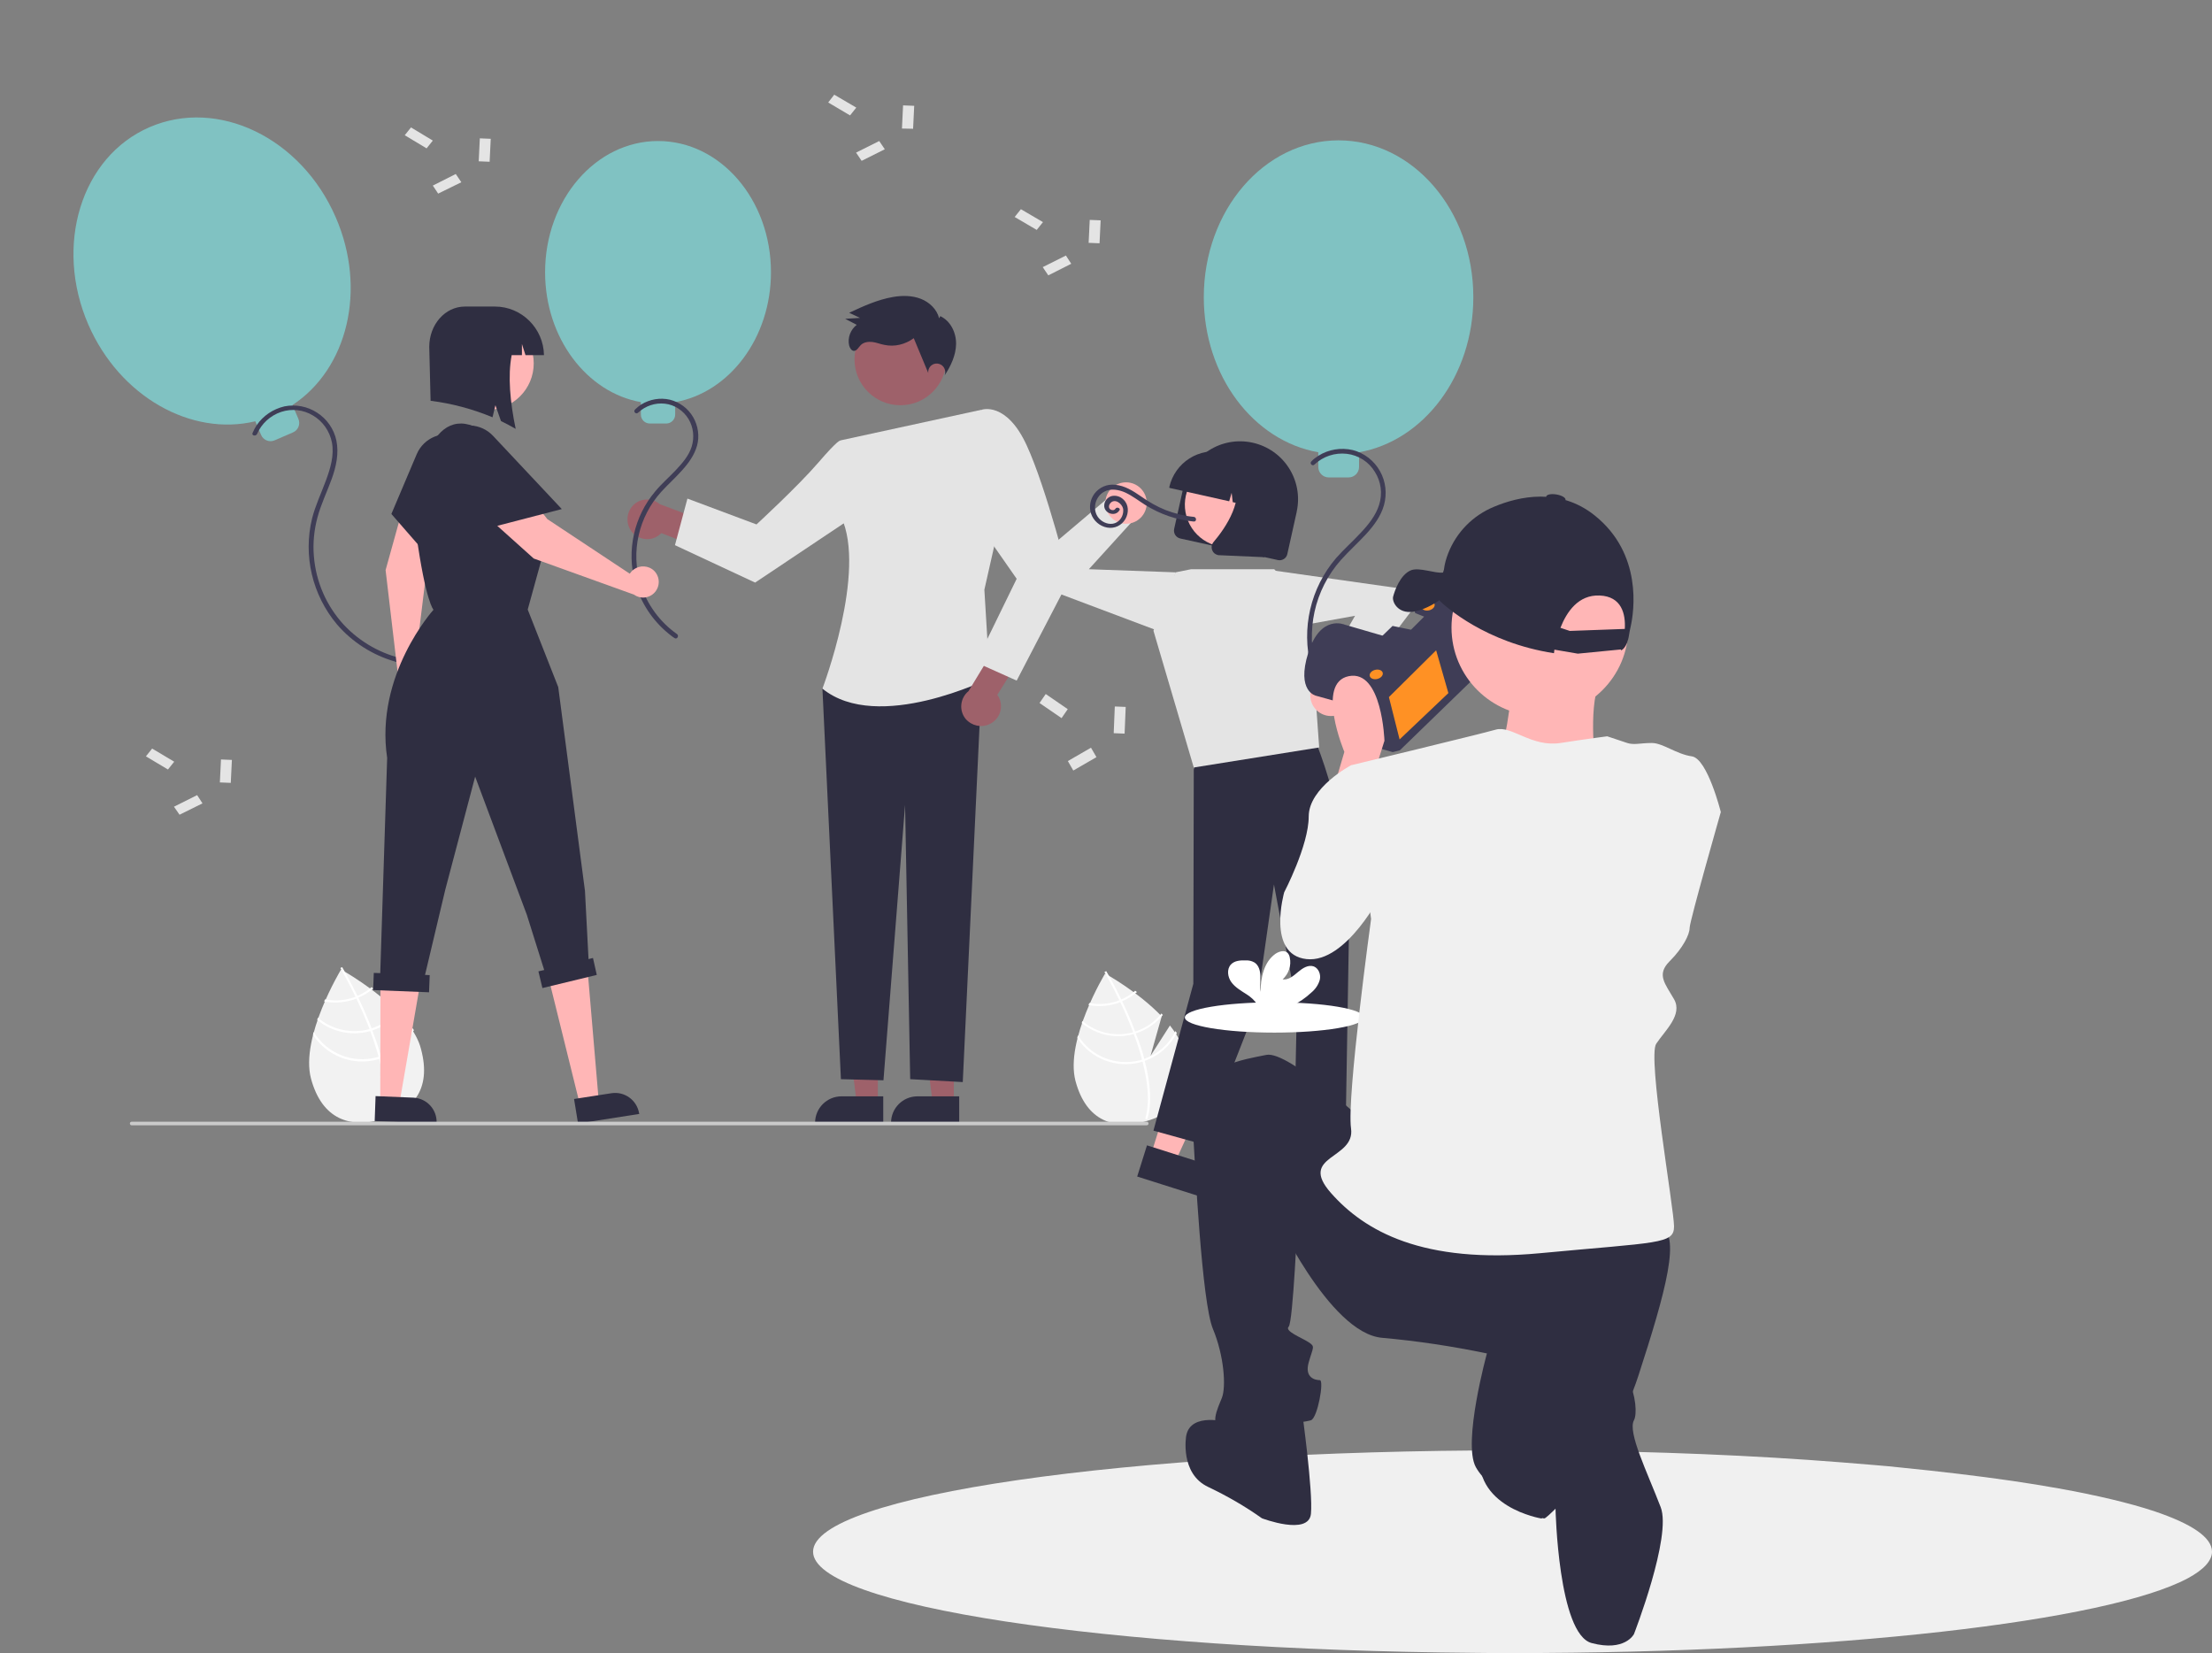 <?xml version="1.0" encoding="utf-8"?>
<!-- Generator: Adobe Illustrator 26.0.2, SVG Export Plug-In . SVG Version: 6.00 Build 0)  -->
<svg version="1.1" id="Ebene_1" xmlns="http://www.w3.org/2000/svg" xmlns:xlink="http://www.w3.org/1999/xlink" x="0px" y="0px"
	 viewBox="0 0 993 742" style="enable-background:new 0 0 993 742;" xml:space="preserve">
<rect x="0" y="0" width="993" height="742" fill="#808080" stroke="none"/>
<style type="text/css">
	.st0{fill:#9E616A;}
	.st1{fill:#2F2E41;}
	.st2{fill:#E4E4E4;}
	.st3{fill:#F2F2F2;}
	.st4{fill:#FFFFFF;}
	.st5{fill:#80C2C2;}
	.st6{fill:#3F3D56;}
	.st7{fill:#FFB6B6;}
	.st8{fill:#CACACA;}
	.st9{fill:#FF9124;}
	.st10{fill:#F0F0F0;}
	.st11{fill:none;stroke:#3F3D56;stroke-miterlimit:10;}
</style>
<polygon class="st0" points="428.2,495.2 418.7,495.2 414.1,458.6 428.2,458.6 "/>
<path class="st1" d="M430.6,504.4l-30.6,0V504c0-6.6,5.3-11.9,11.9-11.9h0l18.7,0L430.6,504.4z"/>
<polygon class="st0" points="394.1,495.2 384.6,495.2 380,458.6 394.1,458.6 "/>
<path class="st1" d="M396.5,504.4l-30.6,0V504c0-6.6,5.3-11.9,11.9-11.9h0l18.7,0L396.5,504.4z"/>
<path class="st0" d="M283.4,238.4c2.9,3.9,8.4,4.8,12.3,1.9c0.4-0.3,0.8-0.6,1.2-1l18.8,7.3l7.2-10.3l-26.7-10
	c-3.8-3.2-9.4-2.7-12.5,1.1C281.1,230.6,281,235.1,283.4,238.4L283.4,238.4z"/>
<polygon class="st1" points="393.9,301.1 369.2,309.1 377.5,484.4 396.6,484.9 406.3,361.3 408.6,484.4 432.2,485.7 440.9,301.1 "/>
<path class="st2" d="M377.2,197.7l63.5-13.8l7.1,54.7l-5.9,26.1l2.4,39.7c0,0-50.2,25-75.1,4.7c0,0,20-52.5,8.4-77.1L377.2,197.7z"
	/>
<path class="st2" d="M388.2,205.5l-11-7.7c0,0-0.6-0.9-9.8,9.8s-27.8,27.8-27.8,27.8l-31-11.6l-5.6,20.9l36,16.8l51-34.1
	L388.2,205.5z"/>
<path class="st0" d="M444.3,325c4.4-2.1,6.3-7.3,4.2-11.8c-0.2-0.5-0.5-0.9-0.8-1.3l10.7-17.1l-8.8-9l-14.8,24.4
	c-3.8,3.1-4.4,8.7-1.3,12.5C436.2,325.8,440.6,326.8,444.3,325z"/>
<path class="st2" d="M430.9,194.7l9.9-10.8c0,0,11-3.8,20.1,16s19.1,60.2,19.1,60.2l-23.6,45.4l-18.3-8.2l18.3-37.5L437,232
	L430.9,194.7z"/>
<circle class="st0" cx="404.2" cy="161.3" r="20.6"/>
<path class="st1" d="M421.6,142.9c-1-4.1-4.4-7.3-8.3-8.8c-3.9-1.5-8.3-1.5-12.4-0.8c-6.9,1.2-13.3,4.1-19.7,7.1l4.9,2.3l-6.7,0.4
	l5.2,2.7c-2.8,2.2-4.2,5.8-3.4,9.3c0.3,1.1,1,2.3,2.1,2.4c1.4,0,2.1-1.6,3.1-2.6c1.3-1.3,3.3-1.6,5.2-1.4c1.8,0.2,3.6,1,5.4,1.3
	c4.6,1,9.4-0.2,13.2-3l6.5,15.6c-0.2-2.1,1.3-4,3.4-4.2c2.1-0.2,4,1.3,4.2,3.4c0.1,0.7,0,1.4-0.3,2c2.8-4.2,5.1-9.1,5.2-14.1
	c0.1-5.1-2.4-10.4-7.1-12.6"/>
<path class="st3" d="M182.6,458.9l-8.8,13.8l5.1-18c-10.8-11.3-25.8-19.5-25.8-19.5s-18.4,30.3-13.5,48.9
	c5,18.6,17.8,22.2,31.4,18.5c13.7-3.6,23-13.1,18-31.7C188,466.8,185.6,462.7,182.6,458.9z"/>
<path class="st4" d="M171,474l0.2,0.9c2.8,10.7,3.2,19.5,1.2,26.3c0,0.1-0.1,0.2-0.1,0.3l-0.5-0.1l-0.4-0.1c2.2-7.4,1.2-16.7-1.2-26
	c-0.1-0.3-0.2-0.6-0.2-0.9c-1.1-3.9-2.4-7.9-3.8-11.6c-0.1-0.3-0.2-0.6-0.3-0.9c-1.9-5-4-9.6-5.9-13.7c-0.1-0.3-0.3-0.6-0.4-0.8
	c-3.3-6.8-6.1-11.6-6.7-12.7c-0.1-0.1-0.1-0.2-0.1-0.2l0.4-0.2l0,0l0.4-0.2c0,0,0.2,0.3,0.4,0.7c1,1.7,3.5,6.2,6.5,12.3
	c0.1,0.3,0.3,0.6,0.4,0.8c1.6,3.3,3.2,6.9,4.8,10.8c0.4,1,0.8,1.9,1.1,2.9c0.1,0.3,0.2,0.6,0.3,0.9C168.7,466.5,170,470.4,171,474z"
	/>
<path class="st4" d="M160.5,447c-0.3,0.1-0.6,0.2-0.9,0.4c-0.8,0.3-1.7,0.6-2.5,0.8c-3.6,1-7.5,1.1-11.2,0.4
	c-0.1,0.3-0.3,0.6-0.4,0.9c3.9,0.8,7.9,0.6,11.8-0.4c0.9-0.2,1.8-0.5,2.7-0.9c0.3-0.1,0.6-0.2,0.9-0.4c2.4-1,4.7-2.4,6.7-4.1
	c-0.3-0.2-0.5-0.4-0.8-0.6C164.9,444.7,162.8,446,160.5,447z"/>
<path class="st4" d="M166.8,461.6c-0.3,0.1-0.6,0.2-0.9,0.3c-0.1,0-0.2,0.1-0.3,0.1c-8,2.1-16.6,0.2-22.9-5.2
	c-0.1,0.3-0.2,0.6-0.3,1c6.5,5.4,15.3,7.3,23.5,5.1c0.1,0,0.3-0.1,0.4-0.1c0.3-0.1,0.6-0.2,0.9-0.3c4.8-1.5,9-4.4,12.2-8.3
	c-0.2-0.2-0.4-0.5-0.7-0.7C175.7,457.3,171.5,460.1,166.8,461.6z"/>
<path class="st4" d="M171,474c-0.3,0.1-0.6,0.2-0.9,0.3c-0.3,0.1-0.7,0.2-1,0.3c-10.9,2.9-22.4-1.8-28.3-11.4
	c-0.1,0.4-0.2,0.8-0.3,1.3c6.2,9.5,17.8,14,28.8,11.1c0.3-0.1,0.7-0.2,1-0.3c0.3-0.1,0.6-0.2,0.9-0.3c6.3-2.2,11.5-6.7,14.6-12.6
	c-0.2-0.3-0.4-0.6-0.6-0.9C182.3,467.3,177.2,471.8,171,474z"/>
<path class="st3" d="M525.2,460.3l-8.7,13.6l5-17.7c-10.6-11.1-25.4-19.2-25.4-19.2s-18.1,29.8-13.3,48.2
	c4.9,18.3,17.5,21.8,30.9,18.3c13.5-3.6,22.7-12.9,17.8-31.2C530.6,468.1,528.2,464.1,525.2,460.3z"/>
<path class="st4" d="M513.7,475.3l0.2,0.9c2.7,10.5,3.2,19.2,1.2,25.9c0,0.1-0.1,0.2-0.1,0.3l-0.5-0.1l-0.4-0.1
	c2.2-7.3,1.2-16.4-1.2-25.6c-0.1-0.3-0.1-0.6-0.2-0.9c-1-3.9-2.3-7.7-3.7-11.5c-0.1-0.3-0.2-0.6-0.3-0.9c-1.9-4.9-3.9-9.5-5.8-13.5
	c-0.1-0.3-0.3-0.6-0.4-0.8c-3.2-6.7-6-11.5-6.6-12.5c-0.1-0.1-0.1-0.2-0.1-0.2l0.4-0.2l0,0l0.4-0.2c0,0,0.2,0.3,0.4,0.7
	c1,1.6,3.5,6.1,6.4,12.1c0.1,0.3,0.3,0.6,0.4,0.8c1.5,3.2,3.2,6.8,4.7,10.7c0.4,1,0.8,1.9,1.1,2.9c0.1,0.3,0.2,0.6,0.3,0.9
	C511.5,467.9,512.8,471.7,513.7,475.3z"/>
<path class="st4" d="M503.4,448.6c-0.3,0.1-0.6,0.2-0.9,0.4c-0.8,0.3-1.6,0.6-2.5,0.8c-3.6,1-7.4,1.1-11,0.4
	c-0.1,0.3-0.2,0.6-0.4,0.9c3.9,0.8,7.8,0.6,11.6-0.4c0.9-0.2,1.8-0.5,2.7-0.9c0.3-0.1,0.6-0.2,0.9-0.4c2.4-1,4.6-2.4,6.6-4.1
	c-0.3-0.2-0.5-0.4-0.8-0.6C507.8,446.4,505.7,447.6,503.4,448.6z"/>
<path class="st4" d="M509.7,463c-0.3,0.1-0.6,0.2-0.9,0.3c-0.1,0-0.2,0.1-0.3,0.1c-7.9,2.1-16.3,0.2-22.6-5.1
	c-0.1,0.3-0.2,0.6-0.3,0.9c6.5,5.3,15.1,7.2,23.1,5c0.1,0,0.3-0.1,0.4-0.1c0.3-0.1,0.6-0.2,0.9-0.3c4.7-1.5,8.9-4.4,12-8.2
	c-0.2-0.2-0.4-0.5-0.6-0.7C518.4,458.7,514.3,461.5,509.7,463z"/>
<path class="st4" d="M513.7,475.3c-0.3,0.1-0.6,0.2-0.9,0.3c-0.3,0.1-0.7,0.2-1,0.3c-10.8,2.8-22.1-1.7-27.9-11.2
	c-0.1,0.4-0.2,0.8-0.3,1.2c6.1,9.4,17.6,13.8,28.4,10.9c0.3-0.1,0.7-0.2,1-0.3c0.3-0.1,0.6-0.2,0.9-0.3c6.2-2.2,11.3-6.6,14.4-12.5
	c-0.2-0.3-0.4-0.6-0.6-0.9C524.9,468.6,519.9,473.1,513.7,475.3z"/>
<path class="st5" d="M346.1,122.2c0-32.6-22.7-58.9-50.7-58.9s-50.7,26.4-50.7,58.9c0,29.5,18.7,54,43,58.3v5.6c0,2.2,1.8,4,4,4h7.4
	c2.2,0,4-1.8,4-4v-5.6C327.4,176.2,346.1,151.7,346.1,122.2z"/>
<path class="st6" d="M286.5,185.2c3.2-3,7.6-4.5,12-4c4.4,0.5,8.3,3.1,10.6,6.9c2.2,3.7,2.7,8.2,1.4,12.4c-1.3,4.1-4.2,7.4-7.1,10.5
	c-3,3.2-6.4,6.1-9.2,9.5c-9.6,11.3-13,26.6-9.1,41c2.5,8.9,7.7,16.9,14.9,22.8c0.9,0.7,1.8,1.5,2.8,2.1c1.1,0.8,2.2-1,1.1-1.8
	c-7.8-5.5-13.5-13.4-16.4-22.5c-4.4-14.4-0.8-30.1,9.3-41.3c3-3.3,6.4-6.3,9.4-9.7c2.9-3.2,5.5-6.8,6.7-11c1.2-4.3,0.5-9-1.7-12.8
	c-2.3-4-6.1-6.8-10.5-7.9c-4.4-1-9-0.2-12.9,2.2c-0.9,0.6-1.8,1.3-2.6,2.1C284,184.7,285.5,186.2,286.5,185.2L286.5,185.2z"/>
<path class="st5" d="M150.7,97.5c-15.5-35.7-52.9-53.7-83.6-40.4s-42.9,53.1-27.4,88.7c14.1,32.3,46.2,50.2,74.9,43.3l2.6,6.1
	c1,2.4,3.8,3.5,6.2,2.4l8.1-3.5c2.4-1,3.5-3.8,2.4-6.2l-2.6-6.1C156,165.6,164.8,129.9,150.7,97.5z"/>
<path class="st6" d="M115.4,194.8c2-4.7,6-8.3,10.8-9.9c4.8-1.6,10-1,14.3,1.6c4.4,2.6,7.5,7,8.5,12.1c1.1,5.8-0.7,11.7-2.7,17.1
	c-2.1,5.7-4.7,11.1-6.2,17c-4.1,16.7,0.1,34.4,11.2,47.6c6.9,8,16,13.8,26.2,16.7c1.2,0.4,2.5,0.7,3.8,0.9c1.3,0.3,1.9-1.8,0.6-2
	c-10.6-2.2-20.2-7.6-27.6-15.5c-7.8-8.5-12.5-19.3-13.4-30.8c-0.5-5.8,0.1-11.7,1.6-17.3c1.6-6,4.3-11.5,6.4-17.3
	c2-5.5,3.3-11.5,2.1-17.3c-1.1-5.2-4.3-9.7-8.7-12.5c-4.3-2.8-9.6-3.8-14.6-2.8c-5.1,1.2-9.6,4.2-12.5,8.5c-0.7,1.1-1.3,2.2-1.8,3.4
	C112.8,195.5,114.8,196,115.4,194.8L115.4,194.8z"/>
<polygon class="st7" points="584,528.2 595.3,528.2 600.8,484.3 584,484.3 "/>
<path class="st1" d="M581.1,524.5l22.4,0h0c7.9,0,14.3,6.4,14.3,14.3v0.5l-36.7,0L581.1,524.5z"/>
<polygon class="st7" points="516.6,518.5 527.4,521.9 545.8,481.7 529.8,476.6 "/>
<path class="st1" d="M514.9,514.1l21.4,6.8l0,0c7.5,2.4,11.7,10.4,9.3,17.9l-0.1,0.4l-35-11.1L514.9,514.1z"/>
<path class="st1" d="M542.2,327.6l-6.3,17.8l-0.2,96.2l-17.9,65.9l22,6.1l24.3-62.1l7.8-54.5l10.3,54.9l-1.4,65.2h23.1l1.7-100.5
	c0.5-28.2-4.4-56.3-14.5-82.6v0L542.2,327.6z"/>
<polygon class="st2" points="534.7,255.5 572,255.5 587.6,271 592.2,335.5 535.9,344.5 517.8,283.1 527.7,256.9 "/>
<polygon class="st2" points="521.3,283.7 463.9,262.1 462.4,253.1 498.6,222.5 510.6,231.5 488.8,255.5 527.7,256.9 "/>
<circle class="st7" cx="505.5" cy="225.8" r="9.3"/>
<path class="st1" d="M527.1,237.4l4.2-18.9c3.1-14,16.9-22.9,31-19.8c14,3.1,22.9,16.9,19.8,31c0,0,0,0,0,0.1l-4.2,18.9
	c-0.4,1.9-2.3,3.1-4.2,2.7l-43.9-9.7C527.8,241.2,526.7,239.3,527.1,237.4z"/>
<ellipse transform="matrix(0.961 -0.278 0.278 0.961 -41.223 162.2)" class="st7" cx="550.7" cy="226.3" rx="19" ry="19"/>
<path class="st1" d="M524.9,218.7c2.5-11.1,13.4-18.1,24.5-15.6l3.8,0.8c11.1,2.5,18.1,13.4,15.6,24.5l-0.1,0.4l-8-1.8l-1-8.2
	l-2.2,7.5l-4.1-0.9l-0.5-4.2l-1.1,3.8l-26.8-6L524.9,218.7z"/>
<path class="st1" d="M544.2,247c-0.5-1.2-0.3-2.6,0.5-3.6c5.7-6.7,14.4-19.6,8.9-29.9l-0.4-0.7l21.6,4.8l-7.2,32.5l-20.4-0.9
	c-0.2,0-0.4,0-0.6-0.1C545.5,248.8,544.6,248.1,544.2,247z"/>
<polygon class="st2" points="570.5,255.9 631.2,264.5 634.6,272.9 605.9,310.7 592.2,304.4 608.3,276.4 570.1,283.3 "/>
<path class="st5" d="M661.4,133.4c0-38.9-27.1-70.4-60.5-70.4c-33.4,0-60.5,31.5-60.5,70.4c0,35.3,22.3,64.5,51.4,69.6v6.6
	c0,2.6,2.1,4.7,4.7,4.7h8.9c2.6,0,4.7-2.1,4.7-4.7V203C639.1,197.9,661.4,168.7,661.4,133.4z"/>
<path class="st6" d="M590.1,208.5c3.9-3.7,9.2-5.4,14.5-4.8c5.2,0.6,9.9,3.6,12.6,8.1c2.8,4.4,3.5,9.8,1.9,14.8
	c-1.5,4.8-4.8,8.9-8.2,12.5c-3.6,3.9-7.6,7.4-11.1,11.4c-11.5,13.4-15.7,31.6-11.3,48.7c3,10.8,9.2,20.5,17.9,27.6
	c1.1,0.9,2.1,1.7,3.3,2.5c1.1,0.8,2.2-1,1.1-1.8c-9.3-6.6-16.2-16-19.6-26.8c-5.3-17.2-1.2-35.9,10.8-49.4c3.6-4,7.6-7.6,11.2-11.5
	c3.5-3.8,6.7-8.1,8.1-13.1c1.4-5.1,0.8-10.6-1.8-15.2c-2.6-4.7-7.1-8.2-12.3-9.5c-5.3-1.2-10.8-0.3-15.4,2.6
	c-1.1,0.7-2.2,1.5-3.1,2.5C587.7,208,589.2,209.5,590.1,208.5L590.1,208.5z"/>
<circle class="st7" cx="597.5" cy="312.1" r="9.3"/>
<path class="st6" d="M500.7,228.4c-0.5,0.8-1.7,0.7-2.3,0.2c-0.9-0.7-0.6-2,0-2.7c2-2.4,5.3,0.1,5.8,2.5c0.3,2.4-0.8,4.8-2.8,6
	c-2.3,1.4-5.3,0.7-7.3-1c-4.1-3.4-3-10.2,1.6-12.7c2.9-1.6,6.6-0.9,9.5,0.4c3.2,1.5,6,3.7,9,5.6c6.6,4.1,14,6.7,21.7,7.4
	c1.4,0.1,1.3-2,0-2.1c-4.3-0.4-8.5-1.5-12.5-3c-4-1.6-7.7-3.7-11.2-6.2c-3.5-2.4-7.2-4.8-11.6-5.2c-3.6-0.4-7.1,1.1-9.3,4
	c-1.9,2.6-2.5,5.9-1.5,9c1.1,3.2,3.9,5.6,7.2,6.2c3.3,0.6,6.5-0.9,8.2-3.8c1.6-2.8,1.6-6.5-0.9-8.8c-1.4-1.4-3.5-2-5.4-1.5
	c-1.8,0.6-3.1,2.2-3.2,4.1c-0.2,3.6,4.9,5.4,6.8,2.3C503.3,228.3,501.4,227.2,500.7,228.4L500.7,228.4z"/>
<polygon class="st2" points="78.2,341.9 75.4,345.4 65.5,339.5 68.3,336 "/>
<polygon class="st2" points="88.5,356.9 90.9,360.6 80.6,365.7 78.1,362.1 "/>
<polygon class="st2" points="99.2,340.9 104.1,341.1 103.6,351.4 98.7,351.2 "/>
<polygon class="st2" points="194.3,63.1 191.5,66.6 181.7,60.7 184.5,57.2 "/>
<polygon class="st2" points="204.6,78.1 207.1,81.8 196.7,86.9 194.3,83.3 "/>
<polygon class="st2" points="215.4,62.1 220.3,62.3 219.8,72.6 214.9,72.4 "/>
<polygon class="st2" points="468.2,99.7 465.4,103.2 455.5,97.4 458.3,93.9 "/>
<polygon class="st2" points="478.5,114.7 480.9,118.4 470.6,123.6 468.1,119.9 "/>
<polygon class="st2" points="489.2,98.7 494.1,98.9 493.6,109.2 488.7,109 "/>
<polygon class="st2" points="384.4,48.3 381.6,51.8 371.8,46 374.5,42.5 "/>
<polygon class="st2" points="394.7,63.3 397.2,67 386.8,72.2 384.3,68.5 "/>
<polygon class="st2" points="405.4,47.3 410.4,47.5 409.9,57.8 404.9,57.7 "/>
<rect x="470.7" y="310.8" transform="matrix(0.566 -0.824 0.824 0.566 -55.851 527.5)" class="st2" width="4.9" height="12"/>
<rect x="479.8" y="338.3" transform="matrix(0.866 -0.5 0.5 0.866 -105.284 288.546)" class="st2" width="12" height="4.9"/>
<rect x="496.7" y="320.7" transform="matrix(4.096366e-02 -0.999 0.999 4.096366e-02 159.231 812.165)" class="st2" width="12" height="4.9"/>
<polygon class="st7" points="260.3,495.7 268.8,494.4 263,426.3 244,429.8 "/>
<path class="st1" d="M257.7,493.3l16.8-2.6l0,0c5.9-0.9,11.4,3.1,12.4,9l0.1,0.3l-27.5,4.3L257.7,493.3z"/>
<polygon class="st7" points="170.7,494.9 179.3,495.3 189.8,434.7 170.8,434.7 "/>
<path class="st1" d="M168.6,492l17,0.7h0c6,0.3,10.6,5.3,10.4,11.3l0,0.4l-27.8-1.2L168.6,492z"/>
<path class="st7" d="M187.6,297.6c-0.4-0.1-0.8-0.2-1.2-0.2l5.4-44l18.2-38.6c2.5-5.3,0.2-11.6-5.1-14.1c-4.8-2.3-10.5-0.7-13.4,3.8
	v0c-4.8,7.3-8.4,15.3-10.7,23.7l-7.7,27.7l5.6,47.5c-0.6,3.8,2,7.4,5.8,8.1c3.8,0.6,7.4-2,8.1-5.8
	C193.2,302,191.1,298.6,187.6,297.6z"/>
<path class="st1" d="M198.7,257.1l-23-26.4l11.4-26.9c3.2-7.4,11.8-10.9,19.2-7.7c7.2,3.1,10.7,11.2,8,18.5L198.7,257.1z"/>
<circle class="st7" cx="218.7" cy="163.1" r="20.9"/>
<path class="st1" d="M222.2,137.6h-13.5c-8.9,0-16,8.1-16,18.1l0.6,24.2c9.6,1.2,18.9,3.7,27.8,7.4l1.3-5.4l2.5,7.1
	c2.2,1.1,4.4,2.2,6.6,3.5c-2.5-11.9-3.6-23.8-1.8-33.1h4.6v-5l1.6,5h8.3v0C244,147.4,234.2,137.6,222.2,137.6
	C222.2,137.6,222.2,137.6,222.2,137.6z"/>
<path class="st1" d="M266.2,430l-2,0.5l-1.6-30.6l-12-91.5l-13.7-34.8l6.7-24.3c0,0,7.7-16.9-11.6-29.9l-15.5-26
	c-10.7-7-19.5-2.4-24.2,9.5c-4.1,10.4-7.3,23.5-5.4,37c4.2,30.3,7.7,33.8,7.7,33.8s-26.4,29.2-20.8,66.5l-3.1,96.6l-2.9-0.1
	l-0.3,7.7l25.1,1l0.3-7.7l-2.1-0.1l9.1-38.3l13.4-50.7l23.2,62l7.8,24.8l-2.6,0.6l1.8,7.5l24.4-5.9L266.2,430z"/>
<path class="st7" d="M283.5,256.5c-0.3,0.3-0.5,0.7-0.8,1l-37-24.5l-26.4-33.6c-3.6-4.6-10.3-5.4-14.9-1.8
	c-4.2,3.3-5.3,9.1-2.6,13.7l0,0c4.4,7.5,9.9,14.3,16.4,20.2l21.4,19.2l45,16.2c3.2,2.3,7.6,1.5,9.8-1.6c2.3-3.2,1.5-7.6-1.6-9.8
	C289.9,253.5,285.9,253.9,283.5,256.5L283.5,256.5z"/>
<path class="st1" d="M252.2,228.5l-33.9,8.8l-18.9-22.2c-5.2-6.2-4.5-15.4,1.7-20.6c5.9-5.1,14.8-4.6,20.2,1.1L252.2,228.5z"/>
<path class="st8" d="M514.8,505.1H59.1c-0.5,0-0.8-0.4-0.8-0.8c0-0.5,0.4-0.8,0.8-0.8c0,0,0,0,0,0h455.7c0.5,0,0.8,0.4,0.8,0.8
	C515.6,504.7,515.3,505.1,514.8,505.1C514.8,505.1,514.8,505.1,514.8,505.1z"/>
<ellipse class="st4" cx="572.1" cy="456.7" rx="40.2" ry="6.8"/>
<path class="st4" d="M588.7,445.5c1.8-1.5,3.2-3.5,3.8-5.8c0.5-2.3-0.5-5-2.7-5.9c-2.5-0.9-5.1,0.8-7.1,2.5s-4.3,3.7-6.9,3.3
	c2.7-2.5,4-6.2,3.2-9.8c-0.1-0.7-0.4-1.4-0.9-2c-1.4-1.5-3.8-0.8-5.5,0.3c-5.2,3.7-6.7,10.7-6.7,17.1c-0.5-2.3-0.1-4.7-0.1-7
	s-0.7-5-2.7-6.2c-1.2-0.7-2.6-1-4-0.9c-2.3-0.1-4.9,0.1-6.5,1.8c-2,2.1-1.5,5.7,0.2,8s4.3,3.8,6.8,5.4c1.9,1.2,3.6,2.7,4.8,4.6
	c0.1,0.3,0.3,0.5,0.4,0.8h14.7C583,450.1,586,448,588.7,445.5z"/>
<ellipse class="st9" cx="665.1" cy="477.7" rx="40.2" ry="6.8"/>
<path class="st9" d="M681.7,466.6c1.8-1.5,3.2-3.5,3.8-5.8c0.5-2.3-0.5-5-2.7-5.9c-2.5-0.9-5.1,0.8-7.1,2.5s-4.3,3.7-6.9,3.3
	c2.7-2.5,4-6.2,3.2-9.8c-0.1-0.7-0.4-1.4-0.9-2c-1.4-1.5-3.8-0.8-5.5,0.3c-5.2,3.7-6.7,10.7-6.7,17.1c-0.5-2.3-0.1-4.7-0.1-7
	s-0.7-5-2.7-6.2c-1.2-0.7-2.6-1-4-0.9c-2.3-0.1-4.9,0.1-6.5,1.8c-2,2.1-1.5,5.7,0.2,8s4.3,3.8,6.8,5.4c1.9,1.2,3.6,2.7,4.8,4.6
	c0.1,0.3,0.3,0.5,0.4,0.8h14.7C676,471.2,679,469.1,681.7,466.6z"/>
<path class="st10" d="M993,696.5c0,4.1-3.8,8.1-10.8,11.9C946.2,727.7,824.1,742,679,742c-5.7,0-11.4,0-17-0.1
	c-165.5-1.3-297-21.1-297-45.4c0-25.1,140.6-45.5,314-45.5c47.5,0,92.5,1.5,132.9,4.3c10.1,0.7,20,1.5,29.5,2.3
	c4,0.3,7.9,0.7,11.7,1.1c18.1,1.8,34.9,3.8,50.1,6c7.4,1.1,14.4,2.2,21,3.4c17.2,3.1,31.6,6.5,42.8,10.2
	C983.7,683.9,993,690,993,696.5z"/>
<path class="st6" d="M613.7,318.7l-22.9-6.4c0,0-9-1.8-3.5-19.3s16.4-12.6,16.4-12.6l20.3,5.9l8,2.5l-11.3,15.9l-0.9,10.6
	L613.7,318.7z"/>
<polygon class="st6" points="658,272.4 665.2,301.1 628.4,336.8 625.2,337.6 616.8,335.2 609.6,306.5 616.8,298.8 609.4,296.9 
	625.3,281.5 633.6,283.2 640.2,276.6 635.7,274.8 635.3,273.1 640.8,268.8 "/>
<polygon class="st9" points="623.5,312.9 628.3,331.9 650.2,311.1 644.7,291.9 "/>
<polygon class="st11" points="658,272.4 659,276.4 622.4,312 619.2,312.8 611,310.6 610.6,310.6 609.6,306.5 616.8,298.8 
	609.4,296.9 625.3,281.5 633.6,283.2 640.2,276.6 635.7,274.8 635.3,273.1 640.8,268.8 "/>
<ellipse transform="matrix(0.97 -0.243 0.243 0.97 -46.866 163.856)" class="st9" cx="641.1" cy="272" rx="3" ry="2.1"/>
<ellipse transform="matrix(0.97 -0.243 0.243 0.97 -55.032 159.121)" class="st9" cx="617.8" cy="302.8" rx="3" ry="2.1"/>
<path class="st7" d="M598.5,354.5l5-17c0,0-13-31,2-34s16,29,16,29l-6,19L598.5,354.5z"/>
<circle class="st7" cx="691.3" cy="281.7" r="39.7"/>
<path class="st7" d="M678.5,309.8c0,0-2.3,29.2-8.2,31.5s63.1,18.7,63.1,18.7l-17.5-19.9c0,0-3.5-30.4,4.7-37.4L678.5,309.8z"/>
<path class="st10" d="M622.5,345.5l-16-2c0,0-19,10-19,23s-11,34-11,34s-8,28,10,30s34-30,34-30L622.5,345.5z"/>
<path class="st1" d="M613.5,504.5c0,0-35-33-45-31s-30,5-30,20s33,50,33,50s25,55,49,57c15.8,1.4,31.5,3.8,47,7c0,0-11,40-5,51
	s29,24,31,23s30-27,42-64s20-65,9-67S613.5,504.5,613.5,504.5z"/>
<path class="st1" d="M541.5,490.5c0,0-7-1-6,16s4,78,9,90s6,26,4,31s-6,13,1,14s36-3,39-4s6-18,4-18s-7-1-5-8s3-7,0-9s-11-5-9-7
	s4-49,4-49L541.5,490.5z"/>
<path class="st1" d="M551.5,638.5c0,0-17-5-19,6c0,0-3,17,10,23c8.4,4,16.4,8.6,24,14c0,0,21,8,22-2s-4-46-4-46L551.5,638.5z"/>
<path class="st1" d="M664.5,650.5l32-26c0,0-6,32,2,38l3.7,10.7l-10.2,8.4C691.9,681.6,660.5,676.5,664.5,650.5z"/>
<path class="st1" d="M709.5,606.5c0,0-21,6-18,27s6.8,43.8,6.8,43.8s1.2,56.2,16.2,60.2s19-4,19-4s17.1-43.9,12-57
	c-6.1-15.9-14.9-33.6-12-39C736.4,632.2,731.5,603.5,709.5,606.5z"/>
<path class="st10" d="M721.5,330.5c0,0-8,1-21,3s-22-8-29-6s-65,16-65,16l9,69c0,0-11,80-9,94s-24,12-9,29s41,32,94,27s60-4,60-12
	s-12-76-8-82s12-13,8-20s-8-11-2-17s9-12,9-15s14-52,14-52s-6-24-13-25s-13-6-18-6s-8,1-11,0L721.5,330.5z"/>
<path class="st1" d="M634.2,274.6c4.6-0.6,9.4-3.4,11.9-5.1c2.9,2.8,20.8,19,51.5,23.7c0,0,0.1-0.6,0.2-1.6l10.5,1.8l19.5-1.9
	c-0.1,0.3-0.2,0.5-0.2,0.5s2.8-0.8,3.7-7c0.2-1.2,0.4-2.4,0.7-3.6c1.6-7.1,5.4-32.9-16.2-50.1c-15.7-12.5-33.8-8.6-45.2-3.8
	c-9.4,3.9-16.8,11.4-20.5,20.9c-0.9,2.3-1.6,4.8-1.9,7.3l-0.4,1.3c-3.5,0.5-10.4-2.4-14.2-1.1c-5.1,1.9-7.6,9.6-8.2,11.9
	S627.5,275.5,634.2,274.6z M700.5,281.8c2.8-7.1,8-14.9,17.6-14.5c9.9,0.4,11.7,8.3,11.3,15l-24.7,0.9L700.5,281.8z"/>
<ellipse transform="matrix(0.168 -0.986 0.986 0.168 360.325 874.832)" class="st1" cx="698.6" cy="223.9" rx="1.7" ry="4.4"/>
</svg>
